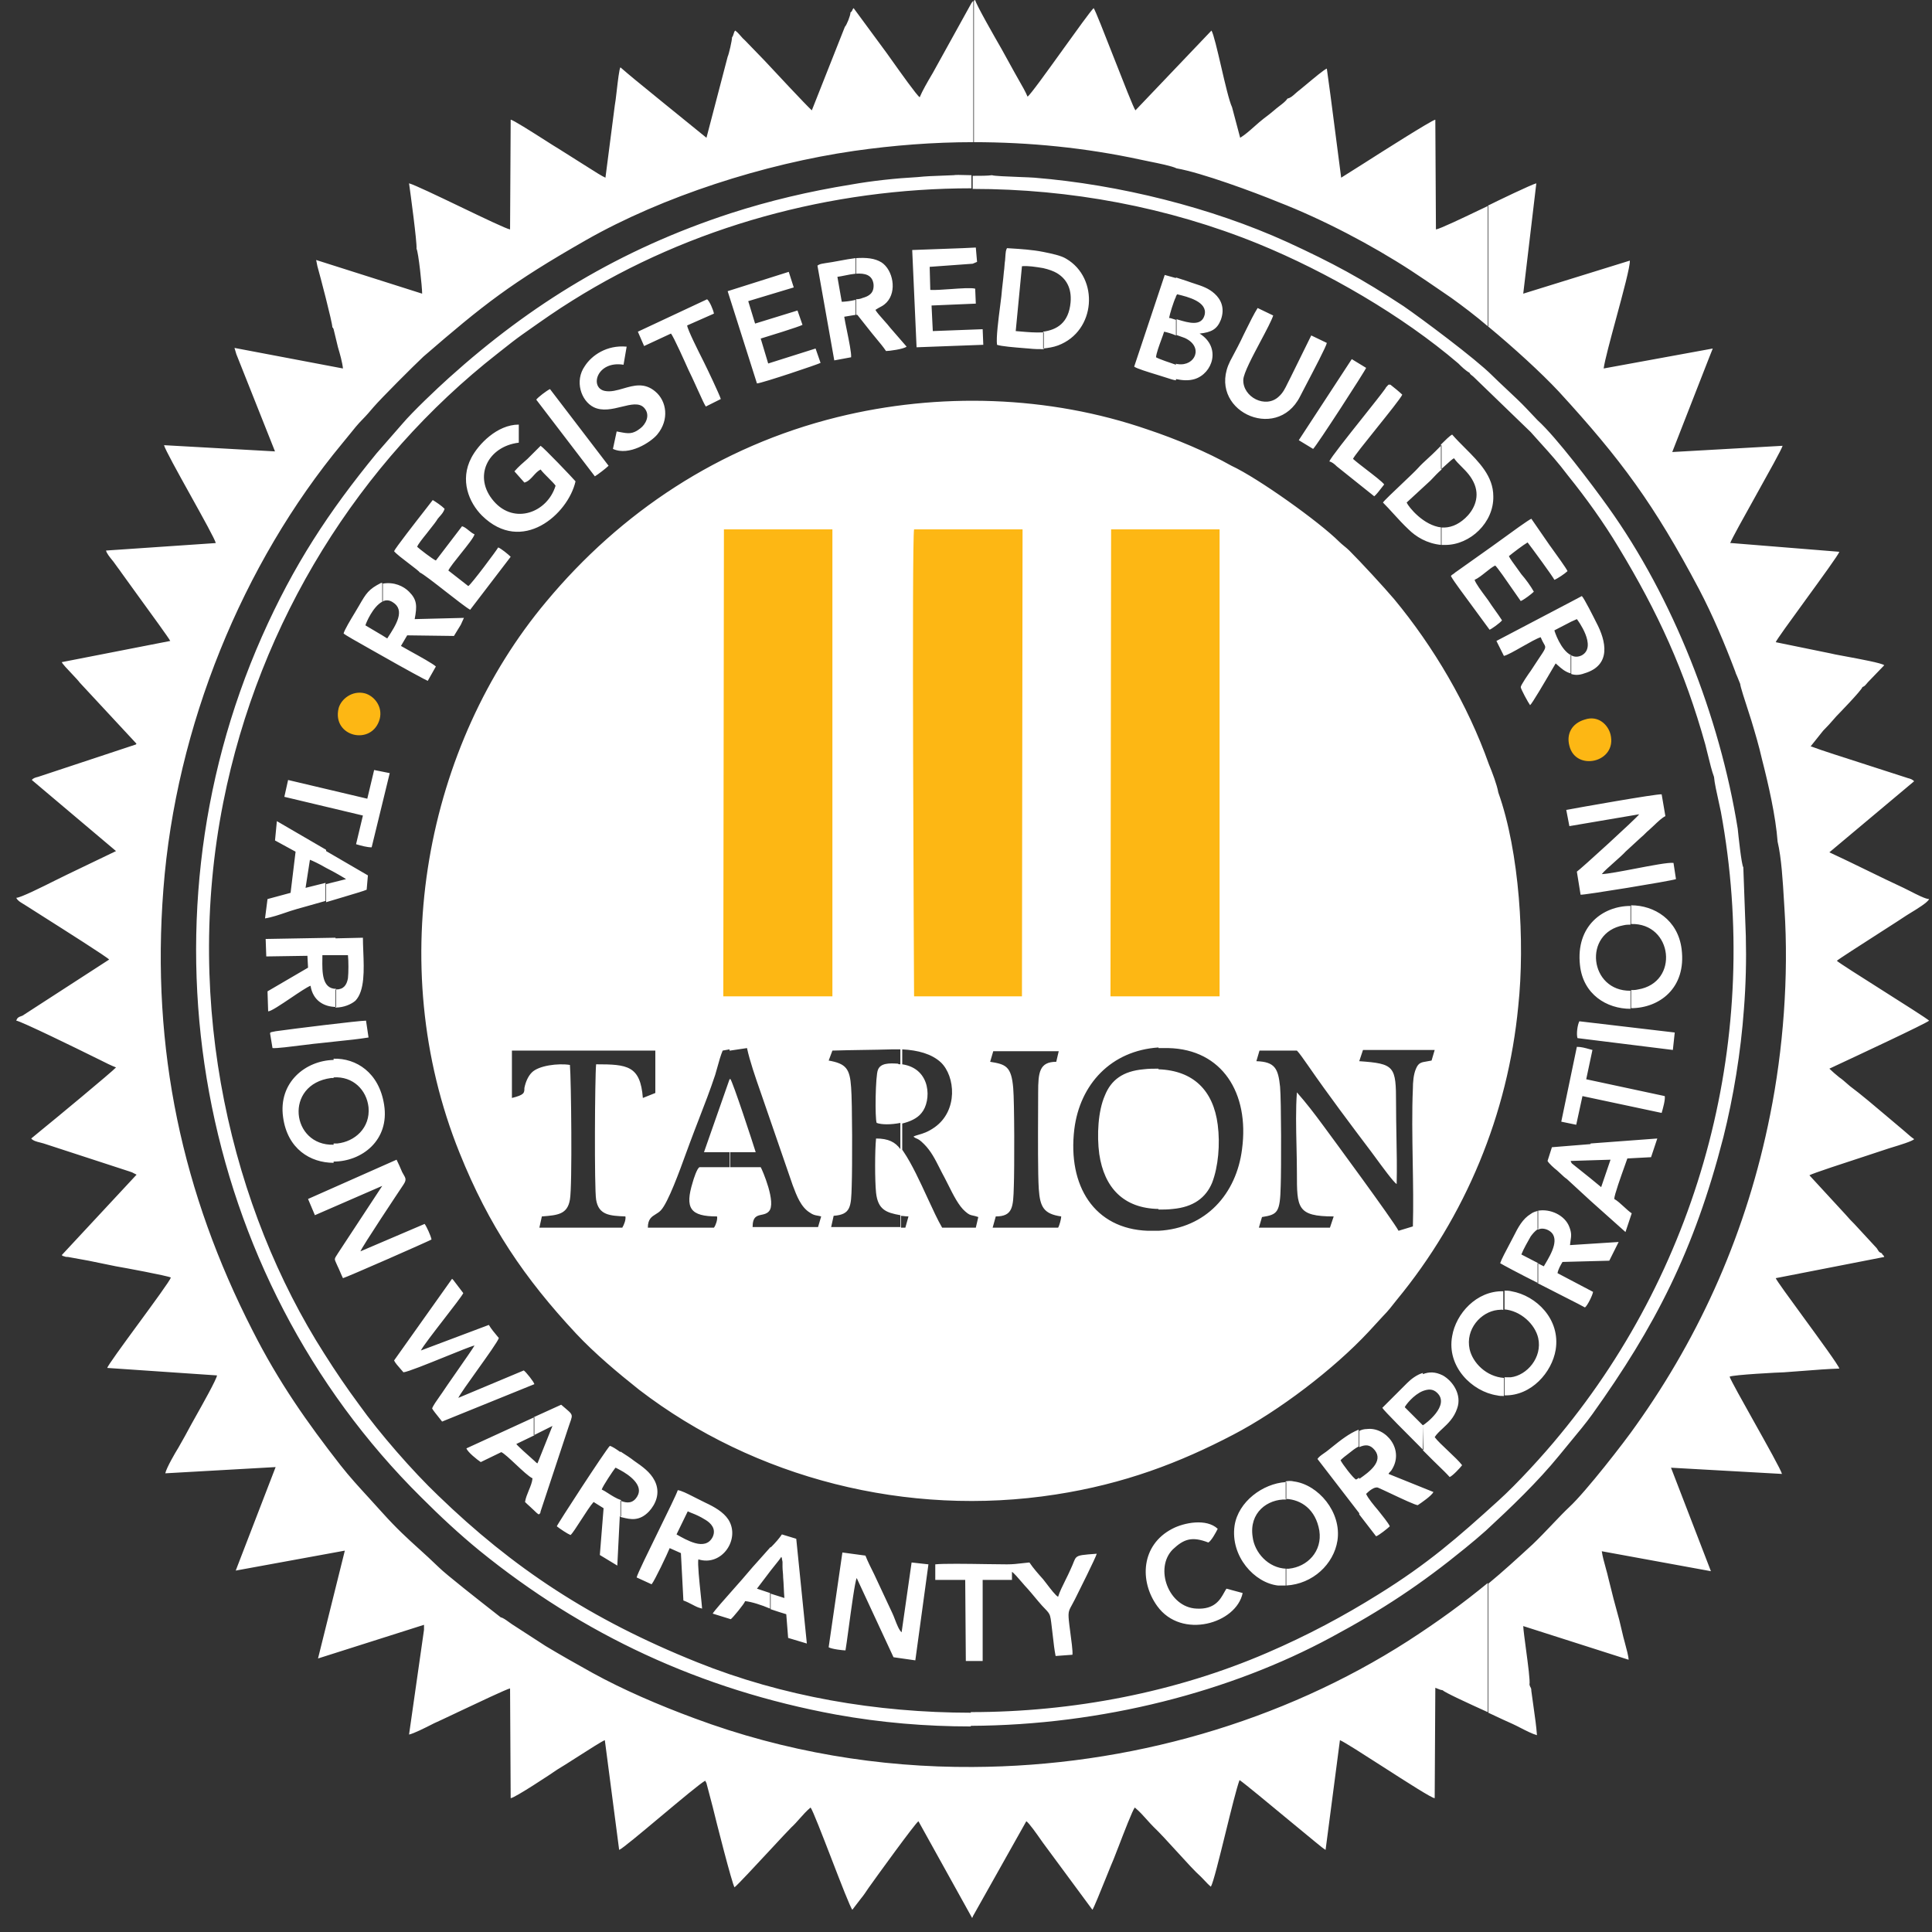<svg width="101" height="101" viewBox="0 0 101 101" fill="none" xmlns="http://www.w3.org/2000/svg">
<rect x="0" y="0" width="101" height="101" fill="#333333" stroke="none"/>
<path fill-rule="evenodd" clip-rule="evenodd" d="M91.401 37.184C91.223 36.638 90.974 35.873 90.974 35.756L90.843 35.43C90.83 35.391 90.811 35.351 90.792 35.31L90.792 35.309L90.792 35.309L90.792 35.309C90.763 35.248 90.732 35.182 90.713 35.104C90.159 33.638 89.539 32.171 88.822 30.802C86.475 26.369 84.748 24.022 81.489 20.469C80.551 19.467 79.132 18.176 77.805 17.074V10.756L77.773 10.773V10.756C78.294 10.495 80.054 9.648 80.315 9.583L79.631 15.352L85.204 13.624C85.222 13.928 84.85 15.303 84.488 16.641C84.188 17.751 83.894 18.835 83.835 19.263L89.539 18.22L89.344 18.709L87.421 23.631L93.19 23.305C93.14 23.489 92.461 24.706 91.791 25.908C91.157 27.045 90.531 28.168 90.452 28.39H90.485H90.517L96.156 28.846C96.122 28.983 95.221 30.222 94.365 31.398L94.365 31.399L94.365 31.399C93.595 32.457 92.862 33.464 92.831 33.572L95.7 34.159C95.762 34.18 96.052 34.234 96.424 34.303C97.22 34.45 98.392 34.667 98.503 34.778L97.655 35.658C97.613 35.7 97.585 35.736 97.56 35.767C97.508 35.831 97.472 35.875 97.362 35.919C97.329 36.082 96.026 37.419 95.993 37.451C95.957 37.492 95.924 37.531 95.891 37.569L95.889 37.57L95.889 37.57L95.889 37.571C95.71 37.776 95.555 37.954 95.308 38.201L94.657 39.016C94.689 39.032 94.697 39.032 94.706 39.032C94.714 39.032 94.722 39.032 94.754 39.048C95.086 39.181 96.48 39.628 97.558 39.973L97.558 39.973L97.559 39.974C98.071 40.138 98.511 40.279 98.731 40.352L99.741 40.678C99.872 40.711 99.97 40.743 100.067 40.841L95.635 44.557C96.27 44.85 96.921 45.168 97.573 45.485L97.573 45.485L97.574 45.486L97.574 45.486L97.575 45.486C98.226 45.804 98.878 46.121 99.513 46.415C99.596 46.452 99.718 46.514 99.856 46.586L99.856 46.586C100.207 46.767 100.663 47.001 100.85 47.001C100.772 47.182 100.206 47.525 99.875 47.726C99.788 47.779 99.717 47.822 99.676 47.849C99.505 47.967 98.899 48.356 98.227 48.787L98.227 48.787L98.226 48.788C97.235 49.424 96.103 50.15 96.026 50.228C96.122 50.325 97.231 51.027 98.363 51.744C99.52 52.477 100.701 53.225 100.85 53.357C100.709 53.498 96.969 55.244 95.91 55.738L95.909 55.739C95.743 55.816 95.643 55.863 95.635 55.867C95.765 55.997 95.993 56.193 96.156 56.323C96.289 56.412 96.407 56.516 96.531 56.625L96.531 56.625L96.531 56.625L96.531 56.625C96.589 56.676 96.648 56.728 96.71 56.78C97.256 57.183 98.078 57.88 98.787 58.481C99.052 58.706 99.301 58.917 99.513 59.094C99.575 59.145 99.634 59.197 99.691 59.247L99.692 59.249L99.692 59.249C99.816 59.358 99.934 59.461 100.067 59.55C99.988 59.656 99.293 59.867 98.925 59.979L98.924 59.979C98.837 60.006 98.769 60.027 98.731 60.039C98.62 60.079 98.202 60.216 97.671 60.389L97.669 60.39L97.669 60.39C96.48 60.778 94.727 61.351 94.591 61.441L96.482 63.494C96.677 63.722 96.775 63.82 96.938 63.983L98.112 65.254C98.139 65.295 98.159 65.328 98.176 65.354C98.237 65.453 98.244 65.463 98.372 65.515C98.386 65.543 98.388 65.547 98.391 65.55C98.395 65.554 98.4 65.557 98.438 65.613C98.447 65.622 98.454 65.626 98.46 65.63C98.473 65.638 98.48 65.641 98.503 65.711L92.831 66.819C92.861 66.922 93.53 67.838 94.26 68.837C95.145 70.049 96.12 71.384 96.156 71.545C95.534 71.566 94.898 71.616 94.258 71.666L94.257 71.666C93.924 71.692 93.589 71.718 93.255 71.741C93.059 71.741 90.582 71.871 90.419 71.969C90.495 72.181 91.074 73.216 91.681 74.3L91.681 74.3L91.682 74.301C92.376 75.541 93.105 76.845 93.157 77.053L87.356 76.728L89.442 82.138L83.737 81.095C83.776 81.366 83.861 81.671 83.944 81.97L83.944 81.971L83.944 81.971C84.001 82.175 84.056 82.377 84.096 82.562C84.152 82.772 84.202 82.976 84.251 83.177L84.251 83.177L84.251 83.178L84.251 83.178C84.317 83.444 84.38 83.704 84.455 83.963C84.487 84.094 84.52 84.208 84.552 84.322C84.585 84.436 84.618 84.55 84.65 84.681L84.813 85.365C84.837 85.484 84.886 85.667 84.94 85.864C85.033 86.21 85.139 86.601 85.139 86.767L79.631 85.007C79.643 85.238 79.707 85.711 79.775 86.221C79.88 87.004 79.996 87.873 79.957 88.07L79.989 88.168C80.005 88.201 80.005 88.193 80.005 88.189C80.005 88.188 80.005 88.188 80.005 88.187C80.005 88.187 80.005 88.187 80.006 88.187C80.006 88.187 80.007 88.188 80.008 88.193C80.01 88.199 80.014 88.212 80.022 88.233C80.054 88.266 80.054 88.364 80.054 88.396L80.185 89.342L80.185 89.342C80.25 89.798 80.315 90.254 80.348 90.711C80.107 90.645 79.779 90.477 79.48 90.324C79.334 90.249 79.195 90.177 79.076 90.124C78.848 90.026 78.359 89.798 77.805 89.537V88.201V82.79C78.555 82.171 79.305 81.486 80.12 80.737C80.437 80.436 80.807 80.049 81.157 79.682L81.157 79.681C81.489 79.333 81.805 79.003 82.043 78.781C82.89 77.999 84.944 75.359 85.53 74.511C88.92 69.752 91.332 64.342 92.538 58.279C93.222 54.889 93.516 51.043 93.288 47.523C93.282 47.429 93.276 47.33 93.27 47.229L93.263 47.109L93.262 47.103C93.203 46.099 93.128 44.828 92.929 44.003C92.831 42.666 92.44 40.971 92.114 39.7C91.951 38.983 91.756 38.331 91.56 37.68L91.56 37.679C91.532 37.586 91.472 37.403 91.401 37.184ZM50.882 7.432V0.065C50.85 0.065 50.85 0.065 50.784 0.163L48.764 3.814L48.695 3.931C48.479 4.3 48.226 4.732 48.079 5.085C47.922 4.98 47.07 3.78 46.606 3.127L46.606 3.127L46.606 3.127C46.493 2.967 46.403 2.841 46.352 2.771L44.624 0.424C44.58 0.468 44.569 0.498 44.559 0.528C44.545 0.564 44.533 0.598 44.461 0.652C44.461 0.815 44.266 1.304 44.168 1.402L42.44 5.769C42.179 5.541 40.387 3.618 39.963 3.162L38.953 2.119C38.865 2.046 38.791 1.96 38.717 1.875C38.627 1.771 38.539 1.669 38.431 1.597C38.382 1.662 38.366 1.719 38.35 1.776C38.333 1.833 38.317 1.89 38.268 1.956C38.268 2.119 38.105 2.836 38.04 2.966L36.932 7.203L34.683 5.378C34.433 5.172 34.183 4.969 33.933 4.766L33.933 4.766C33.433 4.36 32.933 3.955 32.434 3.52C32.373 3.601 32.3 4.232 32.238 4.77C32.199 5.101 32.165 5.397 32.14 5.508L31.651 9.289C31.453 9.201 31.105 8.978 30.799 8.783C30.654 8.69 30.518 8.603 30.413 8.54C30.201 8.409 29.997 8.279 29.794 8.149C29.59 8.018 29.386 7.888 29.174 7.758C29.079 7.705 28.803 7.529 28.468 7.315L28.468 7.315C27.767 6.869 26.807 6.258 26.697 6.258L26.665 11.995C26.467 11.962 25.276 11.391 24.068 10.811C22.88 10.241 21.675 9.664 21.384 9.583C21.449 10.039 21.808 12.679 21.775 13.005C21.873 13.168 22.069 14.993 22.069 15.352L16.528 13.592L16.593 13.918C16.723 14.374 17.375 16.851 17.375 17.112C17.408 17.145 17.408 17.137 17.408 17.137C17.408 17.137 17.408 17.145 17.44 17.21L17.668 18.155C17.766 18.481 17.896 18.937 17.929 19.263L12.258 18.188L12.355 18.514L14.376 23.598L8.575 23.273C8.624 23.486 9.292 24.69 9.952 25.879L9.952 25.879L9.952 25.879C10.604 27.053 11.248 28.212 11.28 28.39L5.543 28.781C5.571 28.922 5.746 29.136 5.877 29.297L5.877 29.297L5.877 29.297C5.898 29.322 5.917 29.346 5.934 29.368C6 29.465 6.073 29.563 6.146 29.661C6.22 29.759 6.293 29.857 6.358 29.954C6.459 30.1 6.783 30.547 7.168 31.076C7.903 32.087 8.858 33.4 8.9 33.507L3.229 34.615C3.266 34.707 3.51 34.965 3.746 35.214C3.927 35.406 4.103 35.592 4.174 35.691L7.14 38.885C7.14 38.885 7.108 38.885 7.108 38.918L1.99 40.613C1.86 40.645 1.73 40.678 1.664 40.776L6.065 44.492L3.49 45.73C3.384 45.779 3.184 45.879 2.94 46.001L2.94 46.001L2.94 46.001L2.939 46.001C2.206 46.368 1.07 46.936 0.85 46.936C0.92 47.078 1.043 47.151 1.216 47.255C1.282 47.295 1.356 47.339 1.436 47.392C1.564 47.475 1.854 47.659 2.225 47.894L2.225 47.894L2.225 47.894L2.225 47.894L2.225 47.894C3.462 48.678 5.606 50.038 5.706 50.163L1.176 53.096C1.148 53.108 1.123 53.117 1.099 53.125L1.099 53.125H1.099C0.981 53.167 0.904 53.195 0.85 53.357C1.045 53.357 4.305 54.954 4.761 55.182C4.92 55.256 5.083 55.338 5.248 55.421L5.248 55.421L5.248 55.421C5.522 55.56 5.8 55.7 6.065 55.802C5.902 55.997 2.675 58.67 2.186 59.061C1.99 59.224 1.795 59.387 1.632 59.518C1.728 59.637 1.929 59.687 2.106 59.73C2.171 59.746 2.232 59.761 2.284 59.778L6.782 61.245C6.81 61.259 6.839 61.267 6.865 61.275C6.898 61.284 6.926 61.292 6.945 61.31L7.14 61.408L3.229 65.613L3.229 65.613C3.259 65.643 3.269 65.652 3.28 65.657C3.284 65.659 3.289 65.66 3.297 65.661L3.297 65.661C3.309 65.663 3.327 65.667 3.359 65.678C3.425 65.711 3.49 65.711 3.555 65.711L4.631 65.906C4.875 65.955 5.111 66.004 5.348 66.053C5.584 66.102 5.82 66.151 6.065 66.2C6.456 66.265 8.737 66.688 8.933 66.786C8.884 66.951 8.042 68.1 7.218 69.224L7.218 69.225L7.218 69.225L7.217 69.225L7.217 69.225C6.412 70.324 5.625 71.4 5.608 71.512L11.345 71.903C11.319 72.115 10.583 73.422 10.203 74.099L10.203 74.099C10.114 74.256 10.046 74.379 10.009 74.446C9.781 74.87 9.552 75.293 9.324 75.684C9.161 75.945 8.705 76.728 8.64 77.021L14.409 76.695L12.323 82.106L18.027 81.063L16.625 86.701L22.166 84.941V85.202L21.384 90.678C21.639 90.621 22.191 90.342 22.544 90.164C22.597 90.137 22.646 90.112 22.688 90.091C22.861 90.016 23.333 89.792 23.894 89.527L23.894 89.527L23.894 89.526C25.023 88.993 26.512 88.288 26.665 88.266L26.697 94.003C26.893 94.003 28.816 92.731 29.142 92.503C29.325 92.398 29.72 92.145 30.144 91.874C30.772 91.472 31.463 91.03 31.619 90.971L32.368 96.708C32.515 96.659 33.515 95.822 34.54 94.963L34.54 94.963L34.54 94.963C35.568 94.103 36.622 93.221 36.867 93.09L36.899 93.155L36.918 93.188C36.913 93.181 36.915 93.187 36.932 93.22L37.258 94.459C37.421 95.143 38.268 98.468 38.398 98.664C38.539 98.563 39.469 97.563 40.262 96.709L40.262 96.709C40.758 96.174 41.202 95.698 41.365 95.535C41.527 95.387 41.669 95.226 41.812 95.064C41.986 94.868 42.161 94.67 42.375 94.492C42.488 94.637 42.975 95.897 43.463 97.158L43.463 97.159C43.961 98.448 44.46 99.738 44.559 99.837C44.624 99.756 44.697 99.658 44.77 99.56L44.771 99.56L44.771 99.56C44.844 99.462 44.917 99.364 44.983 99.283C45.146 99.087 45.276 98.892 45.406 98.696C45.797 98.142 47.851 95.306 48.014 95.209L50.817 100.261L50.85 100.228V100.196L53.653 95.209C53.791 95.291 54.21 95.889 54.434 96.209L54.434 96.21C54.453 96.236 54.47 96.261 54.486 96.283C54.504 96.309 54.52 96.331 54.533 96.349L57.108 99.837C57.17 99.774 57.54 98.857 57.841 98.111C58.01 97.691 58.157 97.326 58.216 97.197C58.261 97.09 58.351 96.854 58.463 96.563L58.464 96.562C58.761 95.79 59.206 94.634 59.324 94.492C59.57 94.696 59.764 94.914 59.956 95.129C60.069 95.255 60.181 95.381 60.302 95.502C60.629 95.813 61.081 96.309 61.525 96.796C62.012 97.331 62.489 97.854 62.779 98.109C62.847 98.177 62.907 98.241 62.965 98.302C63.073 98.418 63.173 98.525 63.301 98.631C63.422 98.441 63.745 97.129 64.071 95.808C64.358 94.643 64.647 93.47 64.8 93.057C65.053 93.226 66.345 94.297 67.401 95.172C67.976 95.649 68.482 96.068 68.711 96.252C68.753 96.285 68.801 96.325 68.852 96.367L68.852 96.367C69.001 96.49 69.177 96.635 69.298 96.708L70.048 90.971C70.267 91.059 71.24 91.684 72.267 92.344L72.268 92.344L72.268 92.345L72.268 92.345C73.531 93.156 74.876 94.021 75.002 94.003L75.035 88.233C75.109 88.258 75.156 88.278 75.195 88.296C75.259 88.323 75.305 88.344 75.426 88.364C75.491 88.462 76.762 89.048 77.773 89.505V88.168V82.757C76.501 83.8 75.263 84.713 73.601 85.789C67.049 89.993 59.031 92.34 50.85 92.373H50.882L50.85 92.373C45.971 92.402 41.028 91.587 36.312 89.831C34.455 89.146 32.564 88.331 30.967 87.451C30.087 86.962 29.337 86.538 28.522 86.049L26.762 84.909C26.711 84.874 26.657 84.835 26.602 84.796L26.602 84.796C26.451 84.686 26.296 84.574 26.176 84.55C26.169 84.543 26.041 84.444 25.84 84.286C25.089 83.698 23.309 82.303 22.949 81.943C22.558 81.564 22.22 81.257 21.895 80.962L21.894 80.962L21.894 80.962L21.894 80.962C21.297 80.421 20.742 79.918 19.983 79.074C19.738 78.798 19.496 78.535 19.258 78.275L19.257 78.274C18.765 77.737 18.282 77.212 17.799 76.597C16.071 74.381 14.572 72.262 13.203 69.557C9.552 62.419 7.89 54.889 8.542 46.48C9.194 37.973 12.681 29.465 17.896 23.175C18.016 23.034 18.132 22.889 18.248 22.744L18.248 22.744L18.248 22.744C18.48 22.454 18.711 22.164 18.972 21.904C19.135 21.741 19.363 21.48 19.526 21.284C19.95 20.795 21.612 19.133 22.134 18.644C25.263 15.939 26.697 14.798 30.641 12.549C34.65 10.267 39.93 8.572 44.657 7.888C46.71 7.595 48.796 7.432 50.882 7.432ZM36.918 93.188C36.938 93.223 36.947 93.239 36.95 93.244C36.952 93.246 36.952 93.245 36.95 93.243C36.949 93.241 36.948 93.24 36.947 93.237C36.943 93.23 36.937 93.219 36.931 93.209C36.925 93.2 36.92 93.191 36.918 93.188ZM50.882 7.432H50.915V0.033L50.98 0C51.01 0.211 52.044 2.011 52.302 2.461L52.349 2.542C52.463 2.754 52.577 2.958 52.691 3.161L52.691 3.162L52.691 3.162C52.806 3.366 52.919 3.569 53.033 3.781C53.109 3.922 53.193 4.067 53.276 4.212L53.276 4.212C53.443 4.502 53.609 4.791 53.718 5.052C53.857 4.965 54.719 3.766 55.553 2.607L55.553 2.606L55.553 2.606L55.553 2.606L55.553 2.606C56.283 1.591 56.99 0.606 57.173 0.424C57.253 0.52 57.732 1.743 58.223 2.997C58.734 4.3 59.257 5.636 59.357 5.769L63.333 1.597C63.445 1.789 63.635 2.605 63.834 3.46L63.834 3.461C64.041 4.354 64.259 5.29 64.409 5.606L64.833 7.203C65.088 7.046 65.331 6.83 65.577 6.612C65.739 6.468 65.903 6.323 66.071 6.193C66.267 6.053 66.464 5.889 66.639 5.742L66.723 5.671C66.777 5.627 66.835 5.582 66.894 5.537L66.894 5.537C67.052 5.417 67.215 5.292 67.31 5.15C67.456 5.126 67.584 5.01 67.707 4.899C67.749 4.862 67.79 4.824 67.831 4.791C67.915 4.728 68.084 4.587 68.281 4.423L68.281 4.423L68.281 4.423C68.694 4.078 69.231 3.63 69.363 3.585L69.559 5.02L70.113 9.289L71.352 8.507L71.433 8.455C72.041 8.067 74.88 6.258 75.035 6.258L75.067 11.995C75.271 11.969 76.527 11.368 77.27 11.012C77.479 10.912 77.647 10.832 77.74 10.789L77.773 10.773V17.047L77.805 17.074V17.079C77.121 16.493 76.469 16.004 75.882 15.58C75.696 15.453 75.514 15.328 75.333 15.204L75.333 15.204C74.819 14.851 74.318 14.508 73.764 14.146C71.71 12.81 69.168 11.473 66.821 10.561C65.55 10.039 62.812 9.029 61.508 8.801C61.268 8.68 60.584 8.542 60.072 8.439L60.072 8.439L60.072 8.439C59.889 8.402 59.729 8.37 59.617 8.344C56.749 7.725 53.816 7.432 50.882 7.432ZM78.327 41.428C78.262 41.036 78.001 40.352 77.838 39.961C76.73 36.832 74.937 33.8 72.884 31.323C72.33 30.672 71.156 29.4 70.537 28.781C70.455 28.7 70.366 28.626 70.276 28.553L70.276 28.553C70.186 28.48 70.097 28.406 70.015 28.325C68.972 27.282 65.778 25 64.376 24.348C63.105 23.631 61.476 22.947 60.009 22.458C54.826 20.665 49.057 20.502 43.777 21.806C37.584 23.338 32.434 26.793 28.555 31.454C22.297 38.918 20.015 50.326 24.024 60.267C25.556 64.081 27.414 66.819 30.12 69.72C31.098 70.763 32.303 71.773 33.412 72.653C39.442 77.282 47.427 79.335 55.185 78.129C58.77 77.575 61.671 76.467 64.474 75C66.854 73.761 69.722 71.578 71.547 69.622L72.297 68.807C72.558 68.546 72.786 68.253 73.014 67.96L73.014 67.96C76.617 63.591 78.83 58.244 79.37 52.608C79.729 49.25 79.435 44.524 78.327 41.428ZM55.218 55.508C54.337 55.508 54.272 56.063 54.272 57.106C54.272 57.351 54.271 57.68 54.269 58.054V58.054V58.054C54.263 59.419 54.254 61.39 54.305 62.158C54.37 63.103 54.566 63.462 55.478 63.592C55.478 63.722 55.38 64.081 55.315 64.179H51.893L52.056 63.592C52.953 63.592 52.968 63.088 52.999 62.049L53.001 61.995C53.034 61.082 53.034 57.627 52.968 56.877C52.871 55.737 52.577 55.639 51.763 55.508L51.925 54.954H55.348L55.218 55.508ZM65.843 54.922H67.799C67.925 55.048 68.149 55.37 68.319 55.614L68.32 55.614L68.32 55.615L68.32 55.615C68.369 55.686 68.414 55.751 68.451 55.802C69.396 57.171 70.667 58.866 71.678 60.202C71.708 60.24 71.785 60.346 71.889 60.488L71.889 60.488C72.233 60.958 72.864 61.822 73.014 61.897C73.034 61.056 73.018 60.215 73.002 59.374C72.992 58.814 72.982 58.253 72.982 57.692C72.982 55.737 72.916 55.606 71.058 55.476L71.254 54.889H75.002L74.839 55.443C74.744 55.464 74.66 55.477 74.586 55.489C74.303 55.534 74.154 55.557 74.025 55.867C73.894 56.16 73.862 56.584 73.862 56.91C73.809 58.092 73.832 59.412 73.853 60.734V60.734V60.734V60.734C73.873 61.891 73.892 63.048 73.862 64.114L73.112 64.342C72.819 63.788 69.624 59.452 69.168 58.833C68.712 58.214 68.288 57.66 67.799 57.106C67.733 57.96 67.756 58.961 67.778 59.931C67.788 60.405 67.799 60.872 67.799 61.31C67.799 63.136 67.799 63.592 69.722 63.592L69.526 64.179H65.811L65.974 63.624C66.789 63.494 66.919 63.396 66.952 61.995C66.984 61.115 66.984 57.562 66.919 56.812C66.821 55.867 66.658 55.508 65.68 55.476L65.843 54.922ZM47.102 54.857C47.123 54.857 47.145 54.858 47.167 54.859V55.639C48.699 55.867 48.699 57.562 48.177 58.181C47.949 58.475 47.558 58.638 47.167 58.735V60.104C47.183 60.121 47.191 60.137 47.199 60.153C47.207 60.169 47.216 60.186 47.232 60.202C47.672 60.852 48.1 61.783 48.491 62.632C48.767 63.23 49.024 63.788 49.253 64.179H51.013L51.143 63.624C51.02 63.58 50.935 63.562 50.865 63.547C50.731 63.519 50.651 63.502 50.459 63.331C50.123 63.047 49.828 62.456 49.575 61.948C49.508 61.814 49.444 61.686 49.383 61.571C49.29 61.403 49.206 61.236 49.124 61.074C48.889 60.608 48.67 60.173 48.307 59.811C48.087 59.59 48.002 59.555 47.924 59.522C47.875 59.502 47.828 59.483 47.753 59.42C47.832 59.375 47.923 59.349 48.031 59.319C48.235 59.261 48.499 59.187 48.862 58.931C50.1 58.051 49.937 56.258 49.188 55.541C48.711 55.096 47.987 54.899 47.167 54.859V54.857H47.102ZM47.102 63.559V64.179H47.33L47.493 63.592C47.401 63.592 47.319 63.582 47.248 63.573C47.193 63.566 47.144 63.559 47.102 63.559ZM43.516 54.922C44.038 54.906 44.567 54.897 45.097 54.889C45.627 54.881 46.156 54.873 46.678 54.857H47.069V55.639C47.036 55.639 46.971 55.639 46.938 55.606C46.482 55.574 46.026 55.574 45.895 55.932C45.765 56.226 45.733 58.475 45.83 58.703C46.091 58.8 46.58 58.8 47.069 58.703V60.072C46.808 59.713 46.45 59.518 45.798 59.518C45.733 60.137 45.733 61.734 45.798 62.353C45.895 63.233 46.319 63.396 47.069 63.527V64.146H43.451L43.581 63.559C44.482 63.495 44.494 63.082 44.525 62.007L44.526 61.962C44.559 61.05 44.559 57.627 44.494 56.845C44.429 55.867 44.233 55.606 43.321 55.443L43.516 54.922ZM26.762 57.399V54.922H34.259V57.138L33.607 57.399C33.477 55.704 32.792 55.639 31.163 55.639C31.098 56.291 31.065 62.125 31.163 62.712C31.293 63.527 31.88 63.559 32.695 63.592C32.727 63.755 32.63 64.016 32.532 64.179H28.197L28.327 63.592L28.355 63.59C29.154 63.526 29.665 63.485 29.794 62.712C29.924 62.027 29.859 56.389 29.794 55.672C29.174 55.574 28.164 55.704 27.805 56.063C27.61 56.258 27.48 56.551 27.414 56.877C27.414 57.138 27.414 57.236 26.762 57.399ZM64.931 60.072C64.637 62.419 63.04 64.211 60.563 64.342H60.009C57.206 64.244 55.804 61.995 56.163 59.029C56.456 56.682 58.086 54.922 60.563 54.759V54.791H61.084C63.888 54.857 65.322 57.138 64.931 60.072ZM60.563 63.233C60.791 63.233 61.052 63.233 61.313 63.201C62.388 63.103 63.04 62.614 63.366 61.832C63.692 60.984 63.79 59.811 63.66 58.8C63.431 57.008 62.388 55.965 60.563 55.9V55.867C60.302 55.867 60.041 55.867 59.781 55.9C58.705 55.997 58.086 56.454 57.76 57.269C57.401 58.084 57.336 59.355 57.467 60.333C57.727 62.093 58.738 63.168 60.563 63.201V63.233ZM38.171 54.922L39.051 54.791C39.202 55.486 39.493 56.321 39.742 57.036L39.8 57.203L41.43 61.93L41.453 61.992C41.644 62.502 41.873 63.114 42.343 63.396C42.5 63.509 42.611 63.528 42.739 63.551C42.797 63.561 42.858 63.572 42.929 63.592L42.766 64.146H39.344C39.344 63.602 39.572 63.555 39.813 63.505C39.947 63.477 40.086 63.448 40.191 63.331C40.615 62.907 39.833 61.115 39.768 61.017H38.171V60.235H39.507C39.377 59.811 38.301 56.519 38.171 56.389L38.138 56.454V56.421L36.802 60.235H38.138V61.017H36.574C36.443 61.05 36.248 61.669 36.215 61.799C35.791 63.168 36.084 63.592 37.486 63.592C37.519 63.755 37.421 64.048 37.323 64.179H33.868C33.868 63.729 34.069 63.605 34.28 63.475C34.375 63.417 34.472 63.357 34.553 63.266C34.93 62.862 35.531 61.208 35.874 60.261L35.874 60.261L35.875 60.261L35.875 60.259C35.947 60.062 36.007 59.896 36.052 59.778C36.22 59.323 36.388 58.889 36.554 58.46L36.554 58.459C36.84 57.721 37.121 56.996 37.388 56.193C37.432 56.052 37.471 55.908 37.511 55.763L37.511 55.763L37.511 55.762L37.511 55.762C37.591 55.472 37.671 55.182 37.779 54.922L38.138 54.857V54.922H38.171ZM76.827 19.491C76.848 19.554 76.895 19.59 76.952 19.633C76.985 19.657 77.02 19.684 77.055 19.72L80.022 22.588C80.213 22.805 80.388 22.998 80.553 23.181L80.553 23.181L80.554 23.181C81.036 23.715 81.444 24.166 81.977 24.87C82.922 26.043 83.835 27.314 84.617 28.618C86.671 32.008 88.073 35.072 89.148 38.918C89.188 39.068 89.231 39.245 89.276 39.432L89.276 39.432C89.379 39.853 89.492 40.319 89.604 40.613C89.627 40.912 89.748 41.454 89.851 41.919C89.894 42.113 89.934 42.294 89.963 42.438C92.114 54.107 88.953 66.037 81.554 75C80.706 76.043 79.305 77.575 78.327 78.455C76.208 80.378 74.644 81.747 72.069 83.344C70.243 84.485 68.353 85.496 66.234 86.408C61.475 88.462 56.097 89.505 50.752 89.505V89.537C45.808 89.534 40.898 88.686 36.443 86.897C30.837 84.648 26.795 81.943 22.916 78.194C21.58 76.923 19.82 74.902 18.776 73.436C18.125 72.555 17.57 71.741 16.951 70.763C12.16 63.266 9.552 52.64 11.671 41.949C13.561 32.432 18.809 24.12 26.012 18.481C26.11 18.404 26.203 18.331 26.294 18.259C26.627 17.995 26.925 17.759 27.284 17.503C27.396 17.424 27.506 17.346 27.617 17.268C28.373 16.735 29.099 16.223 29.924 15.711C36.117 11.832 43.451 9.844 50.784 9.844V9.159C50.66 9.159 50.535 9.155 50.416 9.151C50.192 9.144 49.988 9.138 49.839 9.159C49.633 9.17 49.426 9.177 49.22 9.184C48.807 9.199 48.394 9.213 47.981 9.257C46.808 9.322 45.602 9.452 44.494 9.648C42.277 10.007 40.224 10.495 38.203 11.147C32.401 13.038 27.74 15.906 23.47 19.752C22.818 20.339 21.58 21.512 21.026 22.164L19.689 23.696C17.179 26.76 15.354 29.531 13.692 33.279C6.977 48.468 10.269 66.656 22.036 78.292C23.014 79.27 23.992 80.183 25.067 81.063C30.445 85.43 36.606 88.331 43.711 89.635C46.058 90.059 48.405 90.254 50.752 90.254V90.222C57.629 90.189 64.344 88.429 69.591 85.593C72.264 84.159 74.285 82.823 76.599 80.932C76.958 80.639 77.349 80.313 77.675 80.02C78.979 78.814 80.38 77.477 81.521 76.076C81.695 75.858 81.891 75.622 82.094 75.378L82.094 75.378C82.497 74.893 82.923 74.38 83.249 73.924C86.508 69.361 88.561 65.417 90.093 59.452C90.615 57.366 91.006 55.02 91.169 52.738C91.267 51.499 91.299 50.196 91.267 48.924L91.136 45.339C91.039 45.209 90.876 43.644 90.843 43.318C89.898 37.451 87.453 31.226 84.063 26.499C83.249 25.359 81.358 22.849 80.38 21.969C80.282 21.871 80.185 21.765 80.087 21.659C79.989 21.553 79.891 21.447 79.793 21.349C79.527 21.064 79.126 20.689 78.742 20.329C78.469 20.073 78.204 19.825 78.001 19.622C77.121 18.742 74.318 16.656 73.372 16.004C71.189 14.57 69.689 13.755 67.277 12.647C63.333 10.854 58.509 9.648 54.076 9.289C53.948 9.278 53.643 9.266 53.299 9.253C52.684 9.229 51.944 9.201 51.86 9.159C51.632 9.192 51.241 9.192 50.849 9.192V9.876C55.934 9.876 61.052 10.821 65.778 12.745C69.363 14.211 73.307 16.493 76.241 19.003L76.241 19.003C76.404 19.166 76.599 19.361 76.827 19.491ZM23.207 68.964C22.664 69.667 22.09 70.409 22.004 70.6L25.556 69.263C25.67 69.462 25.858 69.686 26.012 69.869C26.035 69.896 26.057 69.923 26.078 69.948C26.025 70.124 25.478 70.889 24.95 71.628C24.5 72.257 24.064 72.867 23.959 73.077L27.382 71.643C27.512 71.74 27.903 72.229 27.936 72.36L23.112 74.316C23.082 74.276 23.03 74.211 22.969 74.135C22.826 73.958 22.636 73.722 22.59 73.631C22.639 73.485 22.833 73.212 22.982 73.001C23.033 72.93 23.079 72.866 23.112 72.816C23.21 72.662 23.517 72.221 23.844 71.752C24.28 71.126 24.751 70.451 24.807 70.339C24.623 70.381 23.973 70.644 23.264 70.932C22.339 71.306 21.312 71.722 21.091 71.74C21.052 71.692 20.999 71.632 20.942 71.568C20.807 71.415 20.648 71.236 20.602 71.121L23.633 66.851L23.698 66.916L24.22 67.601C24.144 67.754 23.687 68.344 23.207 68.964ZM55.946 85.281C56.004 85.709 56.089 86.335 56.065 86.506L55.185 86.571C55.12 86.245 55.083 85.919 55.047 85.593C55.029 85.43 55.011 85.267 54.989 85.104C54.937 84.668 54.922 84.503 54.849 84.369C54.786 84.252 54.68 84.158 54.468 83.931C54.337 83.784 54.215 83.638 54.093 83.491C53.971 83.344 53.849 83.198 53.718 83.051C53.645 82.978 53.536 82.851 53.42 82.715C53.223 82.486 53.005 82.232 52.903 82.171V82.594H51.371V86.832H50.491L50.459 82.594H48.894V81.78C49.307 81.734 50.559 81.752 51.571 81.768C51.998 81.774 52.382 81.78 52.642 81.78C52.947 81.78 53.193 81.751 53.439 81.722C53.562 81.707 53.685 81.693 53.816 81.682C54.011 81.975 54.272 82.269 54.533 82.562C54.575 82.613 54.638 82.695 54.71 82.789C54.914 83.057 55.195 83.426 55.315 83.475C55.395 83.214 55.55 82.904 55.702 82.597C55.797 82.406 55.892 82.216 55.967 82.04C56.13 81.701 56.158 81.522 56.262 81.418C56.388 81.293 56.623 81.279 57.336 81.225C57.271 81.454 56.391 83.214 56.195 83.605C56.13 83.736 56.075 83.835 56.03 83.916C55.85 84.243 55.824 84.29 55.902 84.941C55.91 85.015 55.927 85.137 55.946 85.281ZM85.693 42.568L82.043 43.188L81.88 42.34C82.401 42.242 86.606 41.493 86.867 41.525L87.062 42.666C86.902 42.735 86.662 42.963 86.455 43.161C86.366 43.246 86.283 43.325 86.215 43.383C86.133 43.449 86.068 43.514 86.003 43.579C85.938 43.644 85.873 43.709 85.791 43.774L84.976 44.524C84.873 44.643 84.641 44.849 84.404 45.06C84.119 45.313 83.826 45.573 83.738 45.697C84.062 45.683 84.769 45.547 85.487 45.41C86.353 45.244 87.236 45.075 87.486 45.111L87.616 45.958C87.356 46.056 82.76 46.806 82.629 46.773L82.434 45.567C82.597 45.469 85.563 42.764 85.693 42.568ZM21.091 61.93C20.83 62.321 18.94 65.156 18.842 65.417L22.199 63.983C22.297 64.113 22.525 64.602 22.558 64.798C22.395 64.896 18.092 66.786 17.929 66.819C17.88 66.721 17.831 66.607 17.783 66.493C17.734 66.379 17.685 66.265 17.636 66.167C17.553 65.967 17.503 65.895 17.506 65.824C17.508 65.757 17.557 65.69 17.669 65.515L19.983 61.995L16.462 63.527L16.104 62.679L20.732 60.626C20.83 60.821 20.928 61.05 21.026 61.278C21.048 61.319 21.07 61.355 21.089 61.388C21.21 61.594 21.259 61.677 21.091 61.93ZM47.656 81.682L48.536 81.78L47.851 86.799L46.71 86.636L44.787 82.497C44.699 82.651 44.506 84.073 44.361 85.149C44.291 85.663 44.232 86.098 44.2 86.278C44.07 86.278 43.483 86.213 43.32 86.115L44.038 81.16L45.243 81.323C45.341 81.584 45.569 82.04 45.7 82.301L45.7 82.301L46.645 84.322C46.687 84.406 46.732 84.524 46.781 84.65C46.884 84.917 47.001 85.222 47.134 85.332L47.656 81.682ZM85.628 51.727C87.812 51.369 87.453 48.24 85.27 48.305V47.327C86.476 47.327 87.714 48.077 87.91 49.609C88.171 51.662 86.736 52.705 85.27 52.705V51.76C85.367 51.76 85.498 51.76 85.628 51.727ZM85.237 48.338C85.139 48.338 85.009 48.338 84.878 48.37C82.727 48.761 83.086 51.825 85.237 51.793V52.738C83.998 52.738 82.76 51.988 82.597 50.456C82.369 48.403 83.803 47.36 85.237 47.36V48.338ZM80.413 69.948C80.25 69.231 79.5 68.514 78.62 68.448H78.653V67.471C78.783 67.471 78.881 67.471 79.011 67.503C80.315 67.731 81.586 68.97 81.326 70.567C81.13 71.74 80.055 72.979 78.653 72.947V72.001H78.979C79.826 71.903 80.641 70.958 80.413 69.948ZM78.392 68.474C78.36 68.477 78.327 68.481 78.294 68.481C77.414 68.579 76.599 69.492 76.828 70.534C76.991 71.252 77.708 71.969 78.62 72.034V72.979C78.49 72.979 78.392 72.979 78.262 72.947C76.958 72.751 75.622 71.447 75.915 69.85C76.111 68.677 77.186 67.471 78.588 67.503V68.481C78.522 68.459 78.457 68.467 78.392 68.474ZM19.266 57.888C19.168 56.975 18.451 56.258 17.44 56.323V56.356H17.31C14.833 56.682 15.224 59.909 17.44 59.843V59.778H17.636C18.549 59.681 19.363 58.964 19.266 57.888ZM20.081 57.758C20.374 59.615 18.907 60.724 17.44 60.724V60.789C16.234 60.789 15.028 60.072 14.8 58.409C14.54 56.584 15.974 55.443 17.44 55.411V55.346C18.614 55.313 19.82 56.063 20.081 57.758ZM67.245 78.359C67.234 78.358 67.223 78.358 67.212 78.357V77.479C67.223 77.478 67.234 77.478 67.245 77.477V78.359ZM67.245 82.008H67.375C68.353 81.91 69.135 81.095 68.972 80.019C68.779 78.895 68.016 78.403 67.245 78.359V78.39C66.267 78.357 65.289 79.074 65.485 80.346C65.582 81.16 66.3 81.975 67.245 82.008ZM67.245 82.886C68.631 82.806 69.724 81.77 69.918 80.541C70.146 79.042 68.907 77.608 67.636 77.445C67.506 77.412 67.343 77.412 67.212 77.445V77.479C66.015 77.559 64.733 78.499 64.54 79.759C64.311 81.356 65.582 82.757 66.821 82.888H67.212H67.245V82.886ZM67.245 82.886V82.008H67.212V82.888C67.223 82.887 67.234 82.887 67.245 82.886ZM55.25 14.276C55.087 14.179 54.826 14.081 54.533 14.016C54.142 13.95 53.718 13.885 53.425 13.918L53.099 17.308C53.182 17.314 53.27 17.322 53.36 17.33C53.718 17.361 54.125 17.397 54.533 17.375V18.22C54.544 18.219 54.555 18.218 54.566 18.216V18.253C54.305 18.253 54.077 18.253 53.783 18.22C53.716 18.214 53.625 18.207 53.52 18.199C53.062 18.162 52.333 18.104 52.121 18.025C52.071 17.646 52.196 16.683 52.285 15.995C52.311 15.793 52.334 15.615 52.349 15.482C52.365 15.271 52.39 15.059 52.414 14.847C52.439 14.635 52.463 14.423 52.48 14.211C52.496 14.113 52.504 14.008 52.512 13.902C52.52 13.796 52.528 13.69 52.545 13.592L52.548 13.539C52.577 13.133 52.58 13.098 52.642 12.973C52.709 12.977 52.779 12.981 52.854 12.986C53.332 13.016 53.969 13.055 54.533 13.168C55.022 13.266 55.478 13.364 55.739 13.527C57.467 14.537 57.303 17.308 55.315 18.057C55.065 18.151 54.815 18.185 54.566 18.216V17.373C54.555 17.373 54.544 17.374 54.533 17.375V17.34C55.25 17.242 55.869 16.884 55.967 15.808C56.032 15.059 55.739 14.57 55.25 14.276ZM61.779 17.611C61.694 17.58 61.59 17.541 61.476 17.503H61.508V16.688C61.536 16.697 61.565 16.705 61.594 16.714C62.137 16.875 62.82 17.079 62.975 16.46C63.138 15.776 62.095 15.515 61.541 15.385C61.525 15.401 61.516 15.417 61.508 15.434C61.5 15.45 61.492 15.466 61.476 15.482V15.515C61.345 15.776 61.15 16.428 61.117 16.623C61.178 16.623 61.252 16.648 61.33 16.675C61.377 16.692 61.426 16.709 61.476 16.721V17.503V17.536C61.247 17.438 61.019 17.373 60.856 17.34C60.824 17.448 60.77 17.596 60.711 17.757C60.592 18.081 60.454 18.459 60.433 18.677C60.596 18.774 61.182 18.97 61.475 19.068L61.476 19.068V19.003C61.508 19.035 61.541 19.035 61.573 19.035C62.486 19.166 62.942 18.122 61.932 17.666C61.891 17.653 61.84 17.634 61.779 17.611ZM62.453 19.817C62.127 19.915 61.801 19.883 61.476 19.817V19.883C61.324 19.861 61.171 19.81 61.019 19.759C60.943 19.734 60.867 19.709 60.791 19.687C60.721 19.663 60.606 19.629 60.472 19.587C60.047 19.457 59.416 19.265 59.292 19.166L60.889 14.374C61.019 14.407 61.247 14.472 61.475 14.537L61.476 14.537V14.505C61.577 14.538 61.683 14.572 61.784 14.605C61.975 14.666 62.151 14.723 62.258 14.765C62.318 14.785 62.376 14.804 62.434 14.823C62.842 14.956 63.182 15.066 63.496 15.352C63.822 15.645 64.05 16.102 63.822 16.721C63.627 17.21 63.334 17.373 62.714 17.438C63.855 18.155 63.399 19.524 62.453 19.817ZM75.593 24.301C75.52 24.368 75.442 24.439 75.361 24.511V23.273L75.328 23.305V23.24C75.556 23.012 75.785 22.784 75.915 22.718C76.123 22.957 76.352 23.186 76.582 23.416C77.324 24.158 78.066 24.899 78.066 25.945C78.099 27.314 76.86 28.488 75.556 28.488H75.361V27.577C75.774 27.601 76.187 27.467 76.599 27.086C76.991 26.727 77.382 26.076 77.088 25.326C76.923 24.913 76.653 24.644 76.403 24.394C76.258 24.25 76.12 24.112 76.013 23.957C75.942 23.981 75.785 24.124 75.593 24.301ZM75.328 28.485C75.339 28.486 75.35 28.487 75.361 28.488H75.328V28.485ZM75.328 28.485C74.594 28.412 74.019 28.058 73.633 27.673C73.353 27.411 73.105 27.139 72.858 26.868C72.674 26.666 72.492 26.466 72.297 26.271C72.369 26.163 72.827 25.729 73.273 25.306C73.636 24.961 73.991 24.625 74.122 24.479C74.279 24.302 74.47 24.127 74.662 23.951C74.79 23.833 74.918 23.716 75.035 23.598L75.328 23.305V24.511H75.361V24.544C75.169 24.712 74.995 24.897 74.877 25.023C74.835 25.067 74.8 25.105 74.774 25.13L73.536 26.271C73.633 26.499 74.416 27.477 75.361 27.575V27.577C75.35 27.576 75.339 27.576 75.328 27.575V28.485ZM25.817 26.206C26.893 27.445 28.62 26.793 29.044 25.391C28.979 25.293 28.824 25.139 28.665 24.98C28.506 24.821 28.343 24.658 28.262 24.544C28.116 24.617 28.002 24.742 27.889 24.867C27.75 25.021 27.612 25.174 27.414 25.228L26.893 24.641C27.088 24.413 27.349 24.185 27.577 23.989L28.262 23.305C28.425 23.403 29.892 24.935 30.087 25.163C29.696 26.89 27.284 29.009 25.198 26.956C24.513 26.271 24.024 25.098 24.644 23.924C25.002 23.24 25.98 22.197 27.121 22.197V23.142C25.491 23.338 24.709 24.935 25.817 26.206ZM44.755 14.307C44.744 14.307 44.733 14.308 44.722 14.309V13.494C44.447 13.528 44.163 13.581 43.885 13.632C43.635 13.679 43.389 13.724 43.157 13.755C43.122 13.762 43.088 13.768 43.055 13.773C42.938 13.792 42.836 13.809 42.734 13.885L43.614 18.84L44.494 18.677C44.515 18.464 44.384 17.821 44.272 17.273C44.212 16.981 44.158 16.716 44.135 16.558L44.722 16.46V15.678C44.461 15.743 44.135 15.776 44.005 15.776L43.777 14.472C43.891 14.458 44.023 14.431 44.164 14.403C44.345 14.366 44.538 14.327 44.722 14.309H44.755V14.307ZM44.755 14.307C45.198 14.28 45.604 14.354 45.667 14.863C45.7 15.319 45.439 15.482 45.081 15.58C45.015 15.613 44.885 15.645 44.755 15.645V16.46H44.82L45.569 17.405C45.652 17.508 45.737 17.611 45.822 17.713C46.006 17.934 46.185 18.15 46.319 18.351C46.482 18.351 47.232 18.253 47.395 18.122L46.547 17.145C46.467 17.038 46.338 16.893 46.206 16.745C46.017 16.533 45.823 16.315 45.765 16.2C45.877 16.125 45.956 16.083 46.023 16.048C46.132 15.991 46.211 15.949 46.352 15.808C46.906 15.222 46.678 14.113 46.091 13.722C45.732 13.494 45.276 13.461 44.755 13.494V14.307ZM20.015 31.436C20.004 31.441 19.994 31.447 19.983 31.454V30.476H19.918C19.268 30.801 19.136 31.028 18.781 31.642L18.777 31.649C18.731 31.732 18.652 31.863 18.56 32.015C18.325 32.404 18.009 32.928 17.962 33.116C18.039 33.193 18.647 33.536 19.382 33.95C19.576 34.059 19.779 34.174 19.983 34.289C21.124 34.941 22.33 35.593 22.362 35.593L22.786 34.843C22.648 34.706 21.959 34.325 21.451 34.044C21.238 33.926 21.057 33.826 20.961 33.768L21.287 33.214L23.731 33.246L24.09 32.66L24.253 32.301L21.678 32.366C21.808 31.682 21.808 31.356 21.384 30.932C21.091 30.639 20.602 30.411 20.015 30.509V31.436ZM20.015 31.436C20.172 31.357 20.354 31.364 20.537 31.486C21.205 31.9 20.693 32.686 20.274 33.329C20.264 33.345 20.254 33.361 20.244 33.377L19.983 33.214L19.103 32.692C19.135 32.562 19.494 31.715 19.983 31.454H20.015V31.436ZM82.695 34.257C83.51 33.8 82.466 32.399 82.434 32.366L82.141 32.497L81.26 32.953C81.26 32.986 81.586 33.996 82.141 34.257H82.108V35.202C81.82 35.123 81.616 34.94 81.445 34.786C81.404 34.748 81.364 34.712 81.326 34.681C81.285 34.748 81.21 34.876 81.116 35.038C80.751 35.661 80.093 36.787 79.989 36.864C79.891 36.734 79.5 36.017 79.5 35.919C79.5 35.821 79.924 35.202 80.022 35.072C80.625 34.137 80.799 33.959 80.778 33.806C80.764 33.704 80.662 33.614 80.543 33.312C80.336 33.375 79.949 33.596 79.569 33.811C79.174 34.036 78.787 34.256 78.62 34.289L78.229 33.507L82.141 31.454L82.695 31.16C82.825 31.291 83.314 32.268 83.444 32.529L83.444 32.529C83.966 33.507 84.259 34.778 82.825 35.202C82.564 35.3 82.336 35.3 82.141 35.235V34.257C82.303 34.355 82.499 34.355 82.695 34.257ZM80.934 64.309C80.739 64.211 80.543 64.211 80.413 64.276H80.38V64.264C80.391 64.257 80.402 64.25 80.413 64.244V63.298C80.402 63.301 80.391 63.304 80.38 63.307V63.298C81.032 63.168 81.815 63.527 82.043 64.146C82.164 64.462 82.141 64.614 82.108 64.833C82.096 64.908 82.084 64.991 82.075 65.091L84.618 64.928L84.129 65.906L81.684 65.971C81.586 66.134 81.456 66.362 81.423 66.558L83.281 67.536C83.249 67.731 82.988 68.253 82.858 68.351C82.799 68.311 82.328 68.072 81.714 67.76C81.307 67.553 80.836 67.314 80.38 67.079V67.063C80.391 67.069 80.402 67.074 80.413 67.079V66.053L80.706 66.2C80.73 66.158 80.758 66.111 80.788 66.061C81.086 65.558 81.616 64.665 80.934 64.309ZM80.413 66.053V66.037L79.533 65.58C79.631 65.319 79.891 64.863 80.022 64.635C80.113 64.513 80.233 64.363 80.38 64.264V63.307C80.261 63.337 80.141 63.372 80.022 63.462C79.598 63.722 79.37 64.146 79.109 64.668C79.061 64.765 78.989 64.899 78.91 65.048C78.723 65.4 78.493 65.831 78.425 66.037C78.521 66.101 79.415 66.58 80.38 67.063V66.037L80.413 66.053ZM33.314 78.227C33.672 77.64 32.858 77.086 32.434 76.858C32.384 76.833 32.339 76.808 32.3 76.787C32.238 76.752 32.193 76.728 32.173 76.728C32.043 76.891 31.521 77.673 31.456 77.868C31.544 77.906 31.658 77.978 31.786 78.06C31.988 78.19 32.227 78.343 32.467 78.422V78.468C32.456 78.464 32.445 78.459 32.434 78.455V79.27H32.401L32.271 81.845L31.358 81.291L31.554 78.846L31.032 78.52C30.867 78.702 30.611 79.1 30.372 79.47C30.139 79.832 29.923 80.167 29.826 80.248C29.663 80.183 29.272 79.922 29.109 79.791C29.109 79.726 31.652 75.815 31.88 75.587C32.01 75.619 32.206 75.75 32.434 75.913V75.88C32.695 76.043 32.988 76.239 33.151 76.369L33.151 76.369C33.575 76.662 33.998 76.956 34.227 77.412C34.553 78.064 34.259 78.651 33.933 79.009C33.426 79.546 32.947 79.428 32.544 79.329C32.507 79.32 32.47 79.311 32.434 79.302V79.27H32.467V78.468C32.781 78.587 33.093 78.605 33.314 78.227ZM71.873 75.815C71.612 75.489 71.352 75.522 71.058 75.652V74.804C71.189 74.739 71.319 74.707 71.45 74.707C72.46 74.576 73.47 75.815 72.721 76.891L72.656 76.956C72.619 77.011 72.613 77.004 72.609 77.005C72.606 77.005 72.605 77.011 72.59 77.053L74.937 77.999C74.839 78.194 74.318 78.553 74.122 78.683C74.035 78.705 73.279 78.349 72.69 78.071C72.396 77.933 72.144 77.814 72.036 77.77C71.841 77.705 71.547 77.966 71.417 78.097C71.515 78.325 71.841 78.716 72.036 78.944C72.046 78.956 72.057 78.97 72.069 78.985C72.227 79.181 72.595 79.64 72.656 79.791C72.558 79.889 72.069 80.28 71.938 80.313L71.058 79.172V79.107L68.874 76.271C68.938 76.165 69.071 76.073 69.21 75.976C69.285 75.924 69.361 75.872 69.429 75.815C69.499 75.76 69.571 75.702 69.645 75.642C70.055 75.313 70.529 74.933 71.026 74.739V75.619C70.848 75.708 70.67 75.851 70.516 75.975C70.501 75.987 70.486 75.999 70.472 76.01C70.341 76.108 70.211 76.206 70.081 76.336C70.146 76.499 70.765 77.314 70.895 77.347C70.928 77.331 70.952 77.314 70.977 77.298C71.001 77.282 71.026 77.265 71.058 77.249V77.314C71.58 76.956 72.33 76.401 71.873 75.815ZM36.899 79.465C36.801 79.4 36.573 79.27 36.345 79.172C36.182 79.107 36.019 79.042 35.954 79.009L35.367 80.215L35.395 80.231C35.626 80.363 36.001 80.577 36.345 80.671C36.704 80.769 37.062 80.737 37.258 80.346C37.453 79.922 37.16 79.628 36.899 79.465ZM36.704 84.094C36.573 84.061 36.476 84.029 36.345 83.963C36.297 83.939 36.247 83.914 36.197 83.887C36.04 83.806 35.873 83.719 35.726 83.67L35.596 81.193L35.009 80.932C34.878 81.258 34.227 82.627 34.064 82.823L33.281 82.464C33.333 82.259 33.886 81.131 34.419 80.043C34.903 79.056 35.37 78.103 35.433 77.901C35.628 77.929 35.92 78.077 36.205 78.221C36.252 78.245 36.299 78.269 36.345 78.292L36.867 78.553C37.356 78.781 37.812 79.042 38.073 79.433C38.725 80.443 37.747 81.91 36.508 81.519C36.463 81.746 36.56 82.67 36.634 83.375C36.666 83.681 36.694 83.946 36.704 84.094ZM18.19 49.935H17.538H16.854C16.854 49.999 16.853 50.066 16.852 50.136C16.843 50.811 16.832 51.695 17.571 51.695V51.727H17.538V52.64C16.961 52.629 16.362 52.332 16.234 51.532C16.045 51.605 15.626 51.887 15.201 52.174C14.677 52.527 14.144 52.886 14.018 52.868L13.985 51.825L16.104 50.587L16.071 49.967L13.92 50L13.888 49.087L17.538 49.022V49.055L18.972 49.022C18.972 49.242 18.982 49.483 18.992 49.732C19.03 50.7 19.074 51.796 18.581 52.314C18.353 52.51 17.962 52.673 17.538 52.673V52.64C17.549 52.64 17.56 52.64 17.571 52.64V51.727C17.962 51.727 18.125 51.499 18.19 51.141C18.223 50.847 18.223 50.228 18.19 49.935ZM41.234 14.211L41.495 15.026L39.116 15.743L39.474 16.916L41.691 16.232L41.952 16.982C41.788 17.079 40.094 17.601 39.768 17.699L40.159 19.003L42.636 18.22L42.897 18.97C42.799 19.035 39.898 20.013 39.572 20.046L38.04 15.222L41.234 14.211ZM76.249 30.709C76.108 30.514 75.957 30.305 75.85 30.117C75.887 30.062 75.892 30.059 75.919 30.043C75.941 30.031 75.974 30.011 76.045 29.954C76.084 29.916 76.111 29.9 76.133 29.887C76.149 29.878 76.162 29.87 76.176 29.857L77.968 28.585C78.056 28.524 78.231 28.397 78.444 28.242C79.023 27.82 79.888 27.19 80.055 27.119L81 28.488C81.026 28.525 81.067 28.581 81.118 28.651C81.378 29.012 81.89 29.72 81.945 29.857C81.815 29.987 81.423 30.248 81.26 30.313C81.163 30.117 80.087 28.651 79.859 28.357C79.631 28.488 79.077 28.911 78.881 29.074C78.925 29.184 79.145 29.485 79.325 29.73C79.412 29.849 79.49 29.955 79.533 30.02C79.761 30.28 80.022 30.639 80.185 30.932C80.055 31.063 79.663 31.356 79.5 31.421C79.438 31.338 79.298 31.135 79.13 30.891C78.767 30.365 78.275 29.652 78.164 29.563C78.011 29.64 77.843 29.774 77.671 29.912C77.477 30.067 77.278 30.227 77.088 30.313C77.14 30.494 77.459 30.921 77.669 31.204C77.724 31.278 77.772 31.341 77.805 31.389C77.919 31.568 78.042 31.739 78.164 31.91C78.286 32.081 78.408 32.252 78.522 32.431C78.425 32.562 77.968 32.888 77.871 32.92L76.339 30.834C76.309 30.794 76.279 30.752 76.249 30.709ZM23.306 30.929C22.72 30.471 22.127 30.007 21.938 29.922C21.924 29.877 21.678 29.69 21.401 29.479C21.069 29.226 20.691 28.938 20.602 28.814C20.677 28.64 21.7 27.327 22.268 26.599C22.444 26.372 22.577 26.203 22.623 26.141C22.786 26.239 23.079 26.434 23.242 26.597C23.193 26.768 23.089 26.884 22.985 27C22.951 27.039 22.916 27.078 22.884 27.119C22.786 27.282 22.655 27.445 22.525 27.608C22.473 27.681 22.387 27.787 22.293 27.905C22.092 28.154 21.852 28.453 21.808 28.585C21.906 28.683 22.623 29.237 22.786 29.302L24.155 27.51C24.278 27.545 24.392 27.637 24.506 27.73C24.604 27.809 24.702 27.889 24.807 27.933C24.771 28.093 24.425 28.525 24.086 28.948C23.804 29.3 23.527 29.646 23.438 29.824L24.481 30.639C24.644 30.541 25.98 28.748 26.045 28.618C26.208 28.683 26.567 28.977 26.697 29.107L24.579 31.877C24.362 31.754 23.837 31.343 23.306 30.929ZM51.078 13.69L50.85 13.787L48.601 13.95L48.633 15.156C48.873 15.171 49.278 15.142 49.689 15.113C50.228 15.075 50.777 15.036 50.98 15.091L51.013 15.873L48.699 15.971L48.764 17.308L51.371 17.21L51.404 18.025L47.916 18.155L47.688 13.07L50.328 12.973L51.013 12.94L51.078 13.69ZM28.099 76.499L28.881 74.544L27.936 75.016V74.087L27.903 74.102V74.087L29.337 73.435C29.7 73.749 29.855 73.854 29.884 73.986C29.914 74.116 29.825 74.272 29.696 74.674L28.262 79.009C28.245 79.091 28.245 79.107 28.237 79.115C28.229 79.123 28.213 79.123 28.164 79.172C28.066 79.107 28.001 79.042 27.936 78.977C27.854 78.895 27.773 78.822 27.691 78.748C27.61 78.675 27.528 78.602 27.447 78.52C27.478 78.317 27.562 78.114 27.644 77.914C27.734 77.697 27.821 77.485 27.838 77.282C27.65 77.196 27.301 76.869 26.964 76.553C26.659 76.267 26.363 75.99 26.208 75.913L25.133 76.434C24.937 76.304 24.448 75.913 24.383 75.717L27.903 74.102V75.033L27.936 75.016V75.033L26.991 75.489C27.082 75.61 27.569 76.043 27.873 76.313C27.895 76.332 27.916 76.351 27.936 76.369C28.001 76.434 28.066 76.499 28.099 76.499ZM67.312 20.039C67.36 19.939 67.412 19.833 67.473 19.72L68.549 17.536L69.363 17.927C69.339 18.099 68.669 19.376 68.255 20.165C68.119 20.426 68.01 20.633 67.962 20.73C66.723 23.175 63.04 21.415 64.311 18.872L64.357 18.786C64.599 18.333 64.814 17.931 65.028 17.471C65.065 17.397 65.106 17.315 65.148 17.229C65.332 16.856 65.56 16.393 65.746 16.102L66.56 16.493C66.467 16.774 66.191 17.292 65.897 17.845C65.476 18.638 65.015 19.504 64.996 19.85C64.963 20.763 66.169 21.382 66.854 20.73C67.069 20.539 67.179 20.313 67.312 20.039ZM18.092 45.958C17.994 45.893 17.506 45.6 17.049 45.372C16.658 45.143 16.3 44.98 16.202 44.948L15.974 46.415L17.017 46.154V47.099C16.668 47.201 16.325 47.296 16.026 47.379C15.656 47.482 15.354 47.566 15.191 47.621C15.123 47.643 15.051 47.668 14.975 47.694C14.621 47.815 14.205 47.958 13.855 48.012L13.985 47.001L15.191 46.675L15.452 44.524L14.377 43.937L14.474 42.927L17.049 44.426V44.492L19.233 45.763L19.168 46.512C19.067 46.563 18.433 46.752 17.697 46.971C17.486 47.034 17.267 47.099 17.049 47.164V46.219L18.092 45.958ZM40.516 81.821C40.444 81.91 40.367 82.006 40.289 82.106C40.103 82.354 39.904 82.615 39.758 82.806C39.674 82.916 39.608 83.003 39.572 83.051L40.257 83.279V84.094C39.8 83.898 39.279 83.735 38.953 83.703C38.92 83.833 38.301 84.583 38.203 84.648L37.258 84.355C37.319 84.233 37.893 83.585 38.383 83.033C38.683 82.695 38.952 82.392 39.05 82.269C39.218 82.064 39.46 81.795 39.715 81.512C39.907 81.299 40.107 81.077 40.289 80.867V80.9C40.55 80.639 40.745 80.411 40.876 80.215L41.626 80.443L42.18 85.919L41.202 85.626L41.104 84.387C40.876 84.322 40.583 84.224 40.289 84.126V83.312L41.006 83.54C40.99 83.361 40.982 83.181 40.974 83.002C40.965 82.823 40.957 82.643 40.941 82.464C40.941 82.366 40.933 82.277 40.925 82.187C40.917 82.097 40.908 82.008 40.908 81.91V81.649L40.876 81.486V81.454L40.843 81.388C40.779 81.496 40.657 81.647 40.516 81.821ZM84.194 60.626L83.151 60.658L82.108 60.691C82.12 60.716 82.123 60.727 82.126 60.736C82.13 60.75 82.133 60.761 82.173 60.821L83.151 61.604L83.705 62.06L84.194 60.626ZM84.976 64.407L83.151 62.777L81.912 61.636C81.794 61.558 81.7 61.467 81.601 61.372C81.536 61.309 81.468 61.245 81.391 61.18C81.26 61.082 80.967 60.821 80.902 60.691L81.13 59.974L83.151 59.811V59.778L86.639 59.518L86.313 60.495L85.074 60.561C85.053 60.625 85.008 60.75 84.951 60.908C84.748 61.476 84.389 62.475 84.389 62.679C84.549 62.768 84.719 62.925 84.888 63.08C85.028 63.21 85.169 63.34 85.302 63.429L84.976 64.407ZM30.576 19.133C30.934 18.579 31.717 18.025 32.76 18.122L32.597 19.068C31.195 18.84 30.804 20.274 31.619 20.437C31.93 20.499 32.256 20.404 32.59 20.307C33.131 20.15 33.695 19.986 34.259 20.469C34.846 20.958 35.009 21.936 34.357 22.718C34.031 23.11 32.89 23.859 32.043 23.468L32.238 22.555C32.299 22.566 32.356 22.577 32.41 22.587C32.845 22.669 33.071 22.712 33.477 22.392C33.738 22.197 34.031 21.708 33.672 21.317C33.411 21.04 32.979 21.146 32.498 21.264C32.018 21.382 31.488 21.512 31.032 21.284C30.38 20.958 30.022 19.915 30.576 19.133ZM75.133 72.816C74.904 72.588 74.644 72.621 74.383 72.718C73.894 72.914 73.47 73.468 73.438 73.566L74.383 74.511V75.782C73.598 74.997 72.329 73.727 72.264 73.598L73.568 72.295C73.764 72.099 74.057 71.871 74.383 71.773V71.838C74.709 71.708 75.035 71.708 75.426 71.903C75.948 72.197 76.436 72.914 76.176 73.631C76.011 74.126 75.689 74.426 75.409 74.686C75.246 74.837 75.098 74.975 75.002 75.13C75.132 75.309 75.416 75.576 75.704 75.848C75.994 76.122 76.289 76.401 76.436 76.597C76.339 76.728 75.948 77.151 75.785 77.216C75.629 77.039 75.399 76.817 75.186 76.611C75.085 76.513 74.988 76.42 74.904 76.336L74.383 75.815V75.782C74.394 75.793 74.405 75.804 74.416 75.815L74.383 74.511C74.513 74.446 75.817 73.468 75.133 72.816ZM63.659 79.922C63.562 80.117 63.334 80.541 63.17 80.639C62.323 80.313 61.899 80.443 61.313 80.997C60.335 81.975 61.084 84.029 62.551 84.094C63.501 84.148 63.795 83.615 63.999 83.247C64.04 83.173 64.078 83.106 64.116 83.051L64.963 83.279C64.637 84.876 61.769 85.724 60.498 83.963C59.553 82.66 59.65 80.769 61.28 79.922C61.899 79.596 63.073 79.368 63.659 79.922ZM36.965 15.645C37.095 15.743 37.29 16.2 37.323 16.395L35.922 17.014C35.951 17.249 36.507 18.352 36.737 18.809C36.763 18.861 36.785 18.904 36.801 18.937C36.965 19.263 37.616 20.632 37.682 20.86L36.899 21.252C36.816 21.126 36.705 20.88 36.602 20.651C36.545 20.523 36.49 20.4 36.443 20.306C36.419 20.254 36.396 20.203 36.374 20.153C36.241 19.862 36.126 19.607 35.987 19.328L35.987 19.328C35.856 19.035 35.204 17.568 35.074 17.438L33.672 18.09L33.346 17.34L36.965 15.645ZM19.559 40.254L20.374 40.417L19.429 44.296C19.182 44.296 18.877 44.209 18.652 44.144C18.639 44.14 18.626 44.136 18.614 44.133L18.972 42.634L14.865 41.656L15.061 40.776L19.201 41.754L19.559 40.254ZM83.066 54.84C83.127 54.857 83.188 54.874 83.249 54.889L82.923 56.421L87.03 57.301C87.062 57.497 86.932 57.953 86.867 58.181L82.727 57.301L82.401 58.8L81.619 58.638L82.434 54.726C82.659 54.726 82.864 54.784 83.066 54.84ZM70.863 25.163L69.885 24.381C69.755 24.25 69.624 24.152 69.494 24.12C69.573 23.923 70.447 22.823 71.236 21.832C71.753 21.181 72.234 20.578 72.427 20.306C72.427 20.274 72.525 20.176 72.525 20.176C72.574 20.127 72.582 20.111 72.594 20.107C72.607 20.103 72.623 20.111 72.688 20.111C72.819 20.209 73.177 20.502 73.307 20.632C73.224 20.817 72.571 21.63 71.944 22.412C71.351 23.151 70.78 23.863 70.732 23.989C70.88 24.123 71.153 24.334 71.436 24.552C71.841 24.864 72.266 25.191 72.362 25.326C72.333 25.363 72.297 25.409 72.257 25.46C72.121 25.637 71.942 25.869 71.841 25.945L70.863 25.163ZM15.869 54.633C15.218 54.715 14.452 54.812 14.246 54.791L14.116 54.009C14.145 53.98 14.148 53.97 14.154 53.966C14.162 53.96 14.175 53.962 14.246 53.944C14.262 53.944 14.295 53.936 14.328 53.928C14.36 53.919 14.393 53.911 14.409 53.911C15.322 53.781 18.777 53.357 19.135 53.357L19.266 54.237C18.739 54.322 18.185 54.379 17.639 54.435C17.34 54.466 17.044 54.496 16.756 54.531C16.588 54.543 16.248 54.586 15.869 54.633ZM71.417 19.231C71.384 19.361 68.809 23.338 68.646 23.468L67.897 23.012L70.667 18.774L71.417 19.231ZM82.466 54.27C82.401 54.042 82.466 53.585 82.564 53.39L87.551 53.977L87.453 54.889L82.466 54.27ZM31.815 24.348C31.684 24.479 31.261 24.804 31.098 24.902L28.034 20.893C28.131 20.763 28.555 20.437 28.751 20.339L31.815 24.348Z" fill="white"/>
<path fill-rule="evenodd" clip-rule="evenodd" d="M43.516 52.086H37.812L37.845 27.673H43.516V52.086ZM53.425 52.086H47.786C47.786 52.085 47.786 52.055 47.785 51.999C47.777 50.428 47.66 28.176 47.786 27.673H53.457L53.425 52.086ZM63.757 52.086H58.053L58.086 27.673H63.757V52.086ZM82.042 38.983C81.879 38.364 82.173 37.81 82.857 37.614C83.542 37.386 84.063 37.875 84.194 38.396C84.552 39.863 82.368 40.352 82.042 38.983ZM19.07 36.245C19.559 36.376 20.015 36.93 19.852 37.581C19.461 39.016 17.342 38.527 17.701 37.027C17.831 36.538 18.418 36.082 19.07 36.245Z" fill="#FDB714"/>
</svg>
